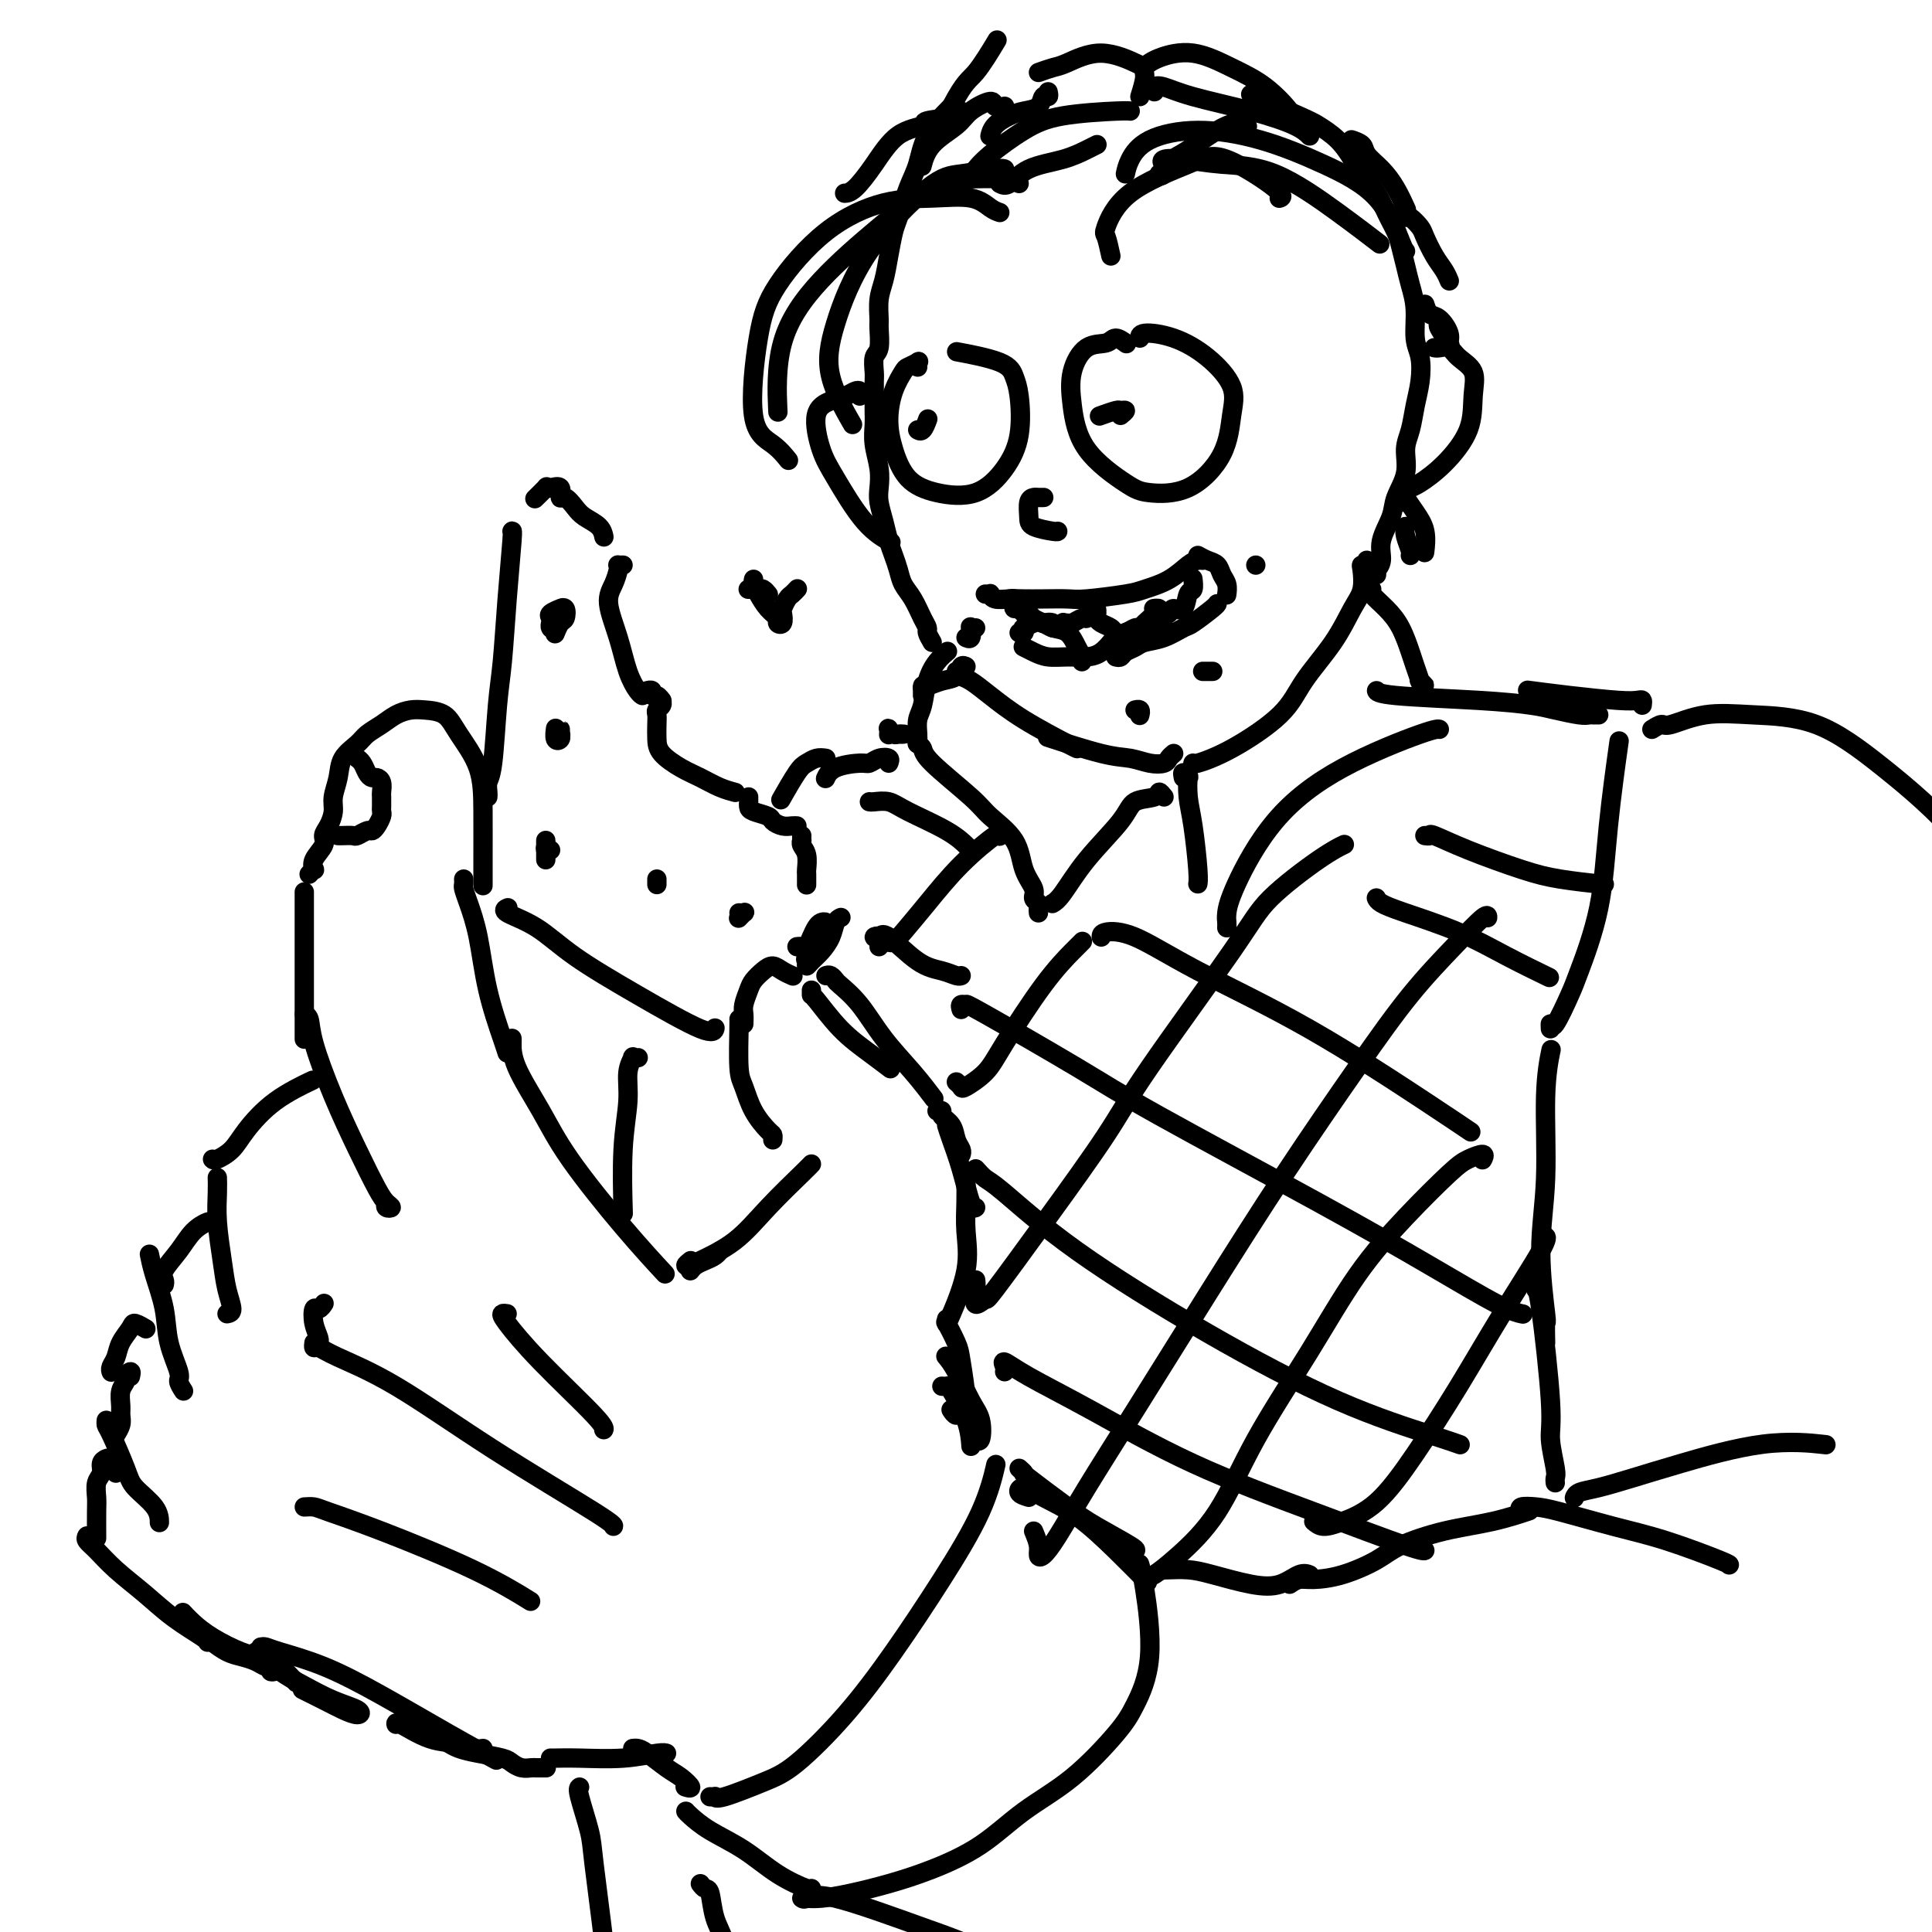 <svg viewBox='0 0 400 400' version='1.1' xmlns='http://www.w3.org/2000/svg' xmlns:xlink='http://www.w3.org/1999/xlink'><g fill='none' stroke='rgb(0,0,0)' stroke-width='4' stroke-linecap='round' stroke-linejoin='round'><path d='M80,249c-0.134,0.404 -0.267,0.808 0,1c0.267,0.192 0.936,0.171 1,0c0.064,-0.171 -0.477,-0.492 -1,-1c-0.523,-0.508 -1.029,-1.204 -2,-3c-0.971,-1.796 -2.407,-4.691 -4,-8c-1.593,-3.309 -3.341,-7.030 -5,-11c-1.659,-3.970 -3.228,-8.188 -4,-11c-0.772,-2.812 -0.746,-4.219 -1,-5c-0.254,-0.781 -0.787,-0.938 -1,-1c-0.213,-0.062 -0.107,-0.031 0,0'/><path d='M63,215c0.000,0.132 0.000,0.264 0,0c0.000,-0.264 0.000,-0.923 0,-2c0.000,-1.077 0.000,-2.573 0,-4c0.000,-1.427 0.000,-2.786 0,-5c-0.000,-2.214 0.000,-5.284 0,-8c0.000,-2.716 -0.000,-5.077 0,-7c0.000,-1.923 0.000,-3.406 0,-4c0.000,-0.594 0.000,-0.297 0,0'/><path d='M64,181c0.406,-0.463 0.812,-0.925 1,-1c0.188,-0.075 0.158,0.238 0,0c-0.158,-0.238 -0.445,-1.025 0,-2c0.445,-0.975 1.621,-2.136 2,-3c0.379,-0.864 -0.039,-1.430 0,-2c0.039,-0.570 0.533,-1.142 1,-2c0.467,-0.858 0.906,-2.001 1,-3c0.094,-0.999 -0.155,-1.853 0,-3c0.155,-1.147 0.716,-2.586 1,-4c0.284,-1.414 0.291,-2.802 1,-4c0.709,-1.198 2.118,-2.205 3,-3c0.882,-0.795 1.235,-1.376 2,-2c0.765,-0.624 1.941,-1.290 3,-2c1.059,-0.710 2.000,-1.462 3,-2c1.000,-0.538 2.058,-0.860 3,-1c0.942,-0.140 1.769,-0.097 3,0c1.231,0.097 2.866,0.247 4,1c1.134,0.753 1.768,2.108 3,4c1.232,1.892 3.062,4.322 4,7c0.938,2.678 0.983,5.604 1,9c0.017,3.396 0.004,7.260 0,10c-0.004,2.740 -0.001,4.354 0,5c0.001,0.646 0.001,0.323 0,0'/><path d='M96,182c0.017,0.362 0.034,0.724 0,1c-0.034,0.276 -0.118,0.465 0,1c0.118,0.535 0.438,1.415 1,3c0.562,1.585 1.366,3.875 2,7c0.634,3.125 1.098,7.085 2,11c0.902,3.915 2.243,7.785 3,10c0.757,2.215 0.931,2.776 1,3c0.069,0.224 0.035,0.112 0,0'/><path d='M67,270c0.085,-0.132 0.170,-0.263 0,0c-0.170,0.263 -0.596,0.922 -1,1c-0.404,0.078 -0.788,-0.424 -1,0c-0.212,0.424 -0.253,1.773 0,3c0.253,1.227 0.799,2.330 1,3c0.201,0.670 0.057,0.906 0,1c-0.057,0.094 -0.029,0.047 0,0'/><path d='M65,278c-0.057,0.456 -0.115,0.912 0,1c0.115,0.088 0.402,-0.190 1,0c0.598,0.190 1.505,0.850 4,2c2.495,1.150 6.577,2.792 12,6c5.423,3.208 12.185,7.984 20,13c7.815,5.016 16.681,10.274 21,13c4.319,2.726 4.091,2.922 4,3c-0.091,0.078 -0.046,0.039 0,0'/><path d='M105,272c-0.409,-0.067 -0.817,-0.133 -1,0c-0.183,0.133 -0.140,0.467 1,2c1.140,1.533 3.378,4.267 7,8c3.622,3.733 8.629,8.467 11,11c2.371,2.533 2.106,2.867 2,3c-0.106,0.133 -0.053,0.067 0,0'/><path d='M63,312c0.709,-0.044 1.417,-0.088 2,0c0.583,0.088 1.040,0.308 3,1c1.960,0.692 5.422,1.856 11,4c5.578,2.144 13.271,5.270 19,8c5.729,2.730 9.494,5.066 11,6c1.506,0.934 0.753,0.467 0,0'/><path d='M54,343c0.708,0.399 1.417,0.798 2,1c0.583,0.202 1.042,0.208 2,1c0.958,0.792 2.417,2.369 3,3c0.583,0.631 0.292,0.315 0,0'/><path d='M47,272c0.514,-0.098 1.027,-0.196 1,-1c-0.027,-0.804 -0.596,-2.314 -1,-4c-0.404,-1.686 -0.644,-3.548 -1,-6c-0.356,-2.452 -0.827,-5.492 -1,-8c-0.173,-2.508 -0.046,-4.483 0,-6c0.046,-1.517 0.013,-2.576 0,-3c-0.013,-0.424 -0.007,-0.212 0,0'/><path d='M44,240c0.140,0.145 0.280,0.291 1,0c0.720,-0.291 2.019,-1.017 3,-2c0.981,-0.983 1.644,-2.222 3,-4c1.356,-1.778 3.403,-4.094 6,-6c2.597,-1.906 5.742,-3.402 7,-4c1.258,-0.598 0.629,-0.299 0,0'/><path d='M38,288c-0.479,-0.757 -0.958,-1.514 -1,-2c-0.042,-0.486 0.353,-0.702 0,-2c-0.353,-1.298 -1.454,-3.679 -2,-6c-0.546,-2.321 -0.538,-4.581 -1,-7c-0.462,-2.419 -1.394,-4.997 -2,-7c-0.606,-2.003 -0.888,-3.429 -1,-4c-0.112,-0.571 -0.056,-0.285 0,0'/><path d='M34,266c0.073,-0.289 0.145,-0.579 0,-1c-0.145,-0.421 -0.508,-0.974 0,-2c0.508,-1.026 1.888,-2.523 3,-4c1.112,-1.477 1.958,-2.932 3,-4c1.042,-1.068 2.281,-1.749 3,-2c0.719,-0.251 0.920,-0.072 1,0c0.080,0.072 0.040,0.036 0,0'/><path d='M27,285c0.121,-0.516 0.243,-1.032 0,-1c-0.243,0.032 -0.850,0.614 -1,1c-0.150,0.386 0.157,0.578 0,1c-0.157,0.422 -0.778,1.073 -1,2c-0.222,0.927 -0.046,2.130 0,3c0.046,0.870 -0.039,1.409 0,2c0.039,0.591 0.203,1.236 0,2c-0.203,0.764 -0.772,1.647 -1,2c-0.228,0.353 -0.114,0.177 0,0'/><path d='M22,295c0.008,-0.525 0.016,-1.051 0,-1c-0.016,0.051 -0.057,0.677 0,1c0.057,0.323 0.211,0.343 1,2c0.789,1.657 2.211,4.952 3,7c0.789,2.048 0.943,2.848 2,4c1.057,1.152 3.015,2.656 4,4c0.985,1.344 0.996,2.527 1,3c0.004,0.473 0.002,0.237 0,0'/><path d='M23,284c0.026,0.071 0.053,0.142 0,0c-0.053,-0.142 -0.184,-0.498 0,-1c0.184,-0.502 0.684,-1.150 1,-2c0.316,-0.850 0.449,-1.902 1,-3c0.551,-1.098 1.519,-2.243 2,-3c0.481,-0.757 0.476,-1.127 1,-1c0.524,0.127 1.578,0.751 2,1c0.422,0.249 0.211,0.125 0,0'/><path d='M24,305c-0.025,-0.339 -0.049,-0.677 0,-1c0.049,-0.323 0.172,-0.630 0,-1c-0.172,-0.370 -0.638,-0.802 -1,-1c-0.362,-0.198 -0.619,-0.163 -1,0c-0.381,0.163 -0.887,0.452 -1,1c-0.113,0.548 0.166,1.353 0,2c-0.166,0.647 -0.776,1.136 -1,2c-0.224,0.864 -0.060,2.102 0,3c0.060,0.898 0.016,1.457 0,3c-0.016,1.543 -0.004,4.069 0,5c0.004,0.931 0.001,0.266 0,0c-0.001,-0.266 -0.001,-0.133 0,0'/><path d='M18,318c-0.144,0.286 -0.288,0.571 0,1c0.288,0.429 1.009,1.001 2,2c0.991,0.999 2.251,2.425 4,4c1.749,1.575 3.985,3.298 6,5c2.015,1.702 3.808,3.384 6,5c2.192,1.616 4.782,3.166 6,4c1.218,0.834 1.062,0.953 1,1c-0.062,0.047 -0.031,0.024 0,0'/><path d='M106,215c-0.002,-0.020 -0.005,-0.039 0,0c0.005,0.039 0.017,0.138 0,1c-0.017,0.862 -0.063,2.488 1,5c1.063,2.512 3.235,5.911 5,9c1.765,3.089 3.123,5.869 6,10c2.877,4.131 7.275,9.612 11,14c3.725,4.388 6.779,7.682 8,9c1.221,1.318 0.611,0.659 0,0'/><path d='M143,263c-0.067,0.089 -0.133,0.178 0,0c0.133,-0.178 0.467,-0.622 1,-1c0.533,-0.378 1.267,-0.689 2,-1c0.733,-0.311 1.467,-0.622 2,-1c0.533,-0.378 0.867,-0.822 1,-1c0.133,-0.178 0.067,-0.089 0,0'/><path d='M143,261c-0.521,0.413 -1.041,0.827 -1,1c0.041,0.173 0.645,0.107 1,0c0.355,-0.107 0.463,-0.253 2,-1c1.537,-0.747 4.503,-2.095 7,-4c2.497,-1.905 4.525,-4.366 7,-7c2.475,-2.634 5.397,-5.440 7,-7c1.603,-1.560 1.887,-1.874 2,-2c0.113,-0.126 0.057,-0.063 0,0'/><path d='M160,236c0.036,-0.394 0.073,-0.789 0,-1c-0.073,-0.211 -0.254,-0.239 -1,-1c-0.746,-0.761 -2.056,-2.257 -3,-4c-0.944,-1.743 -1.521,-3.735 -2,-5c-0.479,-1.265 -0.860,-1.803 -1,-4c-0.140,-2.197 -0.038,-6.053 0,-8c0.038,-1.947 0.011,-1.985 0,-2c-0.011,-0.015 -0.005,-0.008 0,0'/><path d='M154,212c0.026,-0.697 0.051,-1.394 0,-2c-0.051,-0.606 -0.179,-1.119 0,-2c0.179,-0.881 0.666,-2.128 1,-3c0.334,-0.872 0.513,-1.368 1,-2c0.487,-0.632 1.280,-1.399 2,-2c0.720,-0.601 1.368,-1.038 2,-1c0.632,0.038 1.247,0.549 2,1c0.753,0.451 1.644,0.843 2,1c0.356,0.157 0.178,0.078 0,0'/><path d='M171,202c0.315,-0.103 0.630,-0.207 1,0c0.370,0.207 0.793,0.724 1,1c0.207,0.276 0.196,0.309 1,1c0.804,0.691 2.423,2.039 4,4c1.577,1.961 3.114,4.536 5,7c1.886,2.464 4.123,4.817 6,7c1.877,2.183 3.393,4.195 4,5c0.607,0.805 0.303,0.402 0,0'/><path d='M200,244c-0.006,0.105 -0.012,0.210 0,1c0.012,0.790 0.042,2.264 0,4c-0.042,1.736 -0.155,3.733 0,6c0.155,2.267 0.578,4.804 0,8c-0.578,3.196 -2.156,7.053 -3,9c-0.844,1.947 -0.956,1.985 -1,2c-0.044,0.015 -0.022,0.008 0,0'/><path d='M105,188c0.138,-0.058 0.276,-0.115 0,0c-0.276,0.115 -0.968,0.404 0,1c0.968,0.596 3.594,1.501 6,3c2.406,1.499 4.592,3.592 8,6c3.408,2.408 8.037,5.130 13,8c4.963,2.870 10.259,5.888 13,7c2.741,1.112 2.926,0.318 3,0c0.074,-0.318 0.037,-0.159 0,0'/><path d='M101,165c0.024,-0.234 0.048,-0.468 0,-1c-0.048,-0.532 -0.168,-1.364 0,-2c0.168,-0.636 0.623,-1.078 1,-4c0.377,-2.922 0.675,-8.324 1,-12c0.325,-3.676 0.675,-5.626 1,-9c0.325,-3.374 0.623,-8.172 1,-13c0.377,-4.828 0.832,-9.684 1,-12c0.168,-2.316 0.048,-2.090 0,-2c-0.048,0.090 -0.024,0.045 0,0'/><path d='M111,103c-0.230,0.225 -0.460,0.451 0,0c0.460,-0.451 1.611,-1.577 2,-2c0.389,-0.423 0.015,-0.143 0,0c-0.015,0.143 0.328,0.149 1,0c0.672,-0.149 1.673,-0.454 2,0c0.327,0.454 -0.021,1.668 0,2c0.021,0.332 0.412,-0.219 1,0c0.588,0.219 1.373,1.208 2,2c0.627,0.792 1.096,1.388 2,2c0.904,0.612 2.243,1.242 3,2c0.757,0.758 0.930,1.645 1,2c0.070,0.355 0.035,0.177 0,0'/><path d='M129,117c-0.418,0.012 -0.835,0.023 -1,0c-0.165,-0.023 -0.077,-0.081 0,0c0.077,0.081 0.142,0.299 0,1c-0.142,0.701 -0.490,1.883 -1,3c-0.510,1.117 -1.180,2.170 -1,4c0.180,1.830 1.211,4.438 2,7c0.789,2.562 1.335,5.078 2,7c0.665,1.922 1.448,3.248 2,4c0.552,0.752 0.872,0.929 1,1c0.128,0.071 0.064,0.035 0,0'/><path d='M134,143c-0.119,0.033 -0.238,0.065 0,0c0.238,-0.065 0.834,-0.229 1,0c0.166,0.229 -0.098,0.849 0,1c0.098,0.151 0.558,-0.167 1,0c0.442,0.167 0.864,0.818 1,1c0.136,0.182 -0.016,-0.104 0,0c0.016,0.104 0.200,0.597 0,1c-0.200,0.403 -0.785,0.715 -1,1c-0.215,0.285 -0.060,0.541 0,1c0.060,0.459 0.024,1.120 0,2c-0.024,0.880 -0.037,1.980 0,3c0.037,1.020 0.122,1.962 1,3c0.878,1.038 2.547,2.173 4,3c1.453,0.827 2.688,1.345 4,2c1.312,0.655 2.699,1.445 4,2c1.301,0.555 2.514,0.873 3,1c0.486,0.127 0.243,0.064 0,0'/><path d='M155,165c-0.002,0.447 -0.004,0.893 0,1c0.004,0.107 0.014,-0.126 0,0c-0.014,0.126 -0.050,0.612 0,1c0.050,0.388 0.188,0.678 1,1c0.812,0.322 2.298,0.675 3,1c0.702,0.325 0.619,0.623 1,1c0.381,0.377 1.226,0.833 2,1c0.774,0.167 1.478,0.045 2,0c0.522,-0.045 0.864,-0.013 1,0c0.136,0.013 0.068,0.006 0,0'/><path d='M166,173c-0.008,0.443 -0.016,0.886 0,1c0.016,0.114 0.057,-0.101 0,0c-0.057,0.101 -0.211,0.518 0,1c0.211,0.482 0.789,1.030 1,2c0.211,0.970 0.057,2.363 0,3c-0.057,0.637 -0.015,0.518 0,1c0.015,0.482 0.004,1.566 0,2c-0.004,0.434 -0.002,0.217 0,0'/><path d='M174,190c0.095,-0.043 0.191,-0.086 0,0c-0.191,0.086 -0.668,0.301 -1,1c-0.332,0.699 -0.519,1.883 -1,3c-0.481,1.117 -1.255,2.169 -2,3c-0.745,0.831 -1.460,1.441 -2,2c-0.540,0.559 -0.904,1.067 -1,1c-0.096,-0.067 0.077,-0.709 0,-1c-0.077,-0.291 -0.405,-0.232 0,-1c0.405,-0.768 1.544,-2.362 2,-3c0.456,-0.638 0.228,-0.319 0,0'/><path d='M171,192c0.089,-0.404 0.179,-0.808 0,-1c-0.179,-0.192 -0.625,-0.171 -1,0c-0.375,0.171 -0.679,0.491 -1,1c-0.321,0.509 -0.661,1.208 -1,2c-0.339,0.792 -0.679,1.676 -1,2c-0.321,0.324 -0.625,0.087 -1,0c-0.375,-0.087 -0.821,-0.025 -1,0c-0.179,0.025 -0.089,0.012 0,0'/><path d='M116,127c-0.022,-0.054 -0.045,-0.109 0,0c0.045,0.109 0.156,0.380 0,1c-0.156,0.620 -0.580,1.589 -1,2c-0.420,0.411 -0.837,0.264 -1,0c-0.163,-0.264 -0.073,-0.645 0,-1c0.073,-0.355 0.128,-0.686 0,-1c-0.128,-0.314 -0.440,-0.613 0,-1c0.440,-0.387 1.632,-0.862 2,-1c0.368,-0.138 -0.087,0.061 0,0c0.087,-0.061 0.717,-0.384 1,0c0.283,0.384 0.220,1.474 0,2c-0.220,0.526 -0.598,0.488 -1,1c-0.402,0.512 -0.829,1.575 -1,2c-0.171,0.425 -0.085,0.213 0,0'/><path d='M115,153c0.030,-0.425 0.061,-0.851 0,-1c-0.061,-0.149 -0.212,-0.022 0,0c0.212,0.022 0.789,-0.062 1,0c0.211,0.062 0.058,0.268 0,0c-0.058,-0.268 -0.019,-1.012 0,-1c0.019,0.012 0.019,0.780 0,1c-0.019,0.220 -0.058,-0.110 0,0c0.058,0.110 0.211,0.658 0,1c-0.211,0.342 -0.788,0.477 -1,0c-0.212,-0.477 -0.061,-1.565 0,-2c0.061,-0.435 0.030,-0.218 0,0'/><path d='M113,177c-0.000,0.550 -0.000,1.099 0,1c0.000,-0.099 0.000,-0.847 0,-1c-0.000,-0.153 -0.001,0.288 0,0c0.001,-0.288 0.004,-1.307 0,-2c-0.004,-0.693 -0.015,-1.061 0,-1c0.015,0.061 0.056,0.553 0,1c-0.056,0.447 -0.207,0.851 0,1c0.207,0.149 0.774,0.043 1,0c0.226,-0.043 0.113,-0.021 0,0'/><path d='M136,182c0.000,0.565 0.000,1.131 0,1c0.000,-0.131 0.000,-0.958 0,-1c0.000,-0.042 0.000,0.702 0,1c0.000,0.298 0.000,0.149 0,0'/><path d='M153,189c0.392,0.030 0.785,0.061 1,0c0.215,-0.061 0.254,-0.212 0,0c-0.254,0.212 -0.799,0.788 -1,1c-0.201,0.212 -0.057,0.061 0,0c0.057,-0.061 0.029,-0.030 0,0'/><path d='M53,342c0.370,-0.041 0.740,-0.082 1,0c0.260,0.082 0.410,0.287 1,1c0.590,0.713 1.621,1.933 3,3c1.379,1.067 3.107,1.982 5,3c1.893,1.018 3.950,2.138 6,3c2.050,0.862 4.093,1.467 5,2c0.907,0.533 0.677,0.994 0,1c-0.677,0.006 -1.800,-0.442 -3,-1c-1.200,-0.558 -2.477,-1.227 -4,-2c-1.523,-0.773 -3.292,-1.649 -4,-2c-0.708,-0.351 -0.354,-0.175 0,0'/><path d='M54,341c0.284,-0.056 0.568,-0.113 1,0c0.432,0.113 1.014,0.395 3,1c1.986,0.605 5.378,1.532 9,3c3.622,1.468 7.476,3.476 12,6c4.524,2.524 9.718,5.564 14,8c4.282,2.436 7.652,4.267 9,5c1.348,0.733 0.674,0.366 0,0'/><path d='M114,364c-0.021,-0.002 -0.041,-0.004 0,0c0.041,0.004 0.144,0.015 1,0c0.856,-0.015 2.464,-0.057 5,0c2.536,0.057 5.999,0.211 9,0c3.001,-0.211 5.539,-0.788 7,-1c1.461,-0.212 1.846,-0.061 2,0c0.154,0.061 0.077,0.030 0,0'/><path d='M147,372c0.429,0.020 0.858,0.040 1,0c0.142,-0.040 -0.003,-0.140 0,0c0.003,0.140 0.152,0.519 2,0c1.848,-0.519 5.394,-1.938 8,-3c2.606,-1.062 4.273,-1.767 7,-4c2.727,-2.233 6.514,-5.994 10,-10c3.486,-4.006 6.672,-8.259 10,-13c3.328,-4.741 6.799,-9.972 10,-15c3.201,-5.028 6.131,-9.854 8,-14c1.869,-4.146 2.677,-7.613 3,-9c0.323,-1.387 0.162,-0.693 0,0'/><path d='M196,281c-0.151,-0.181 -0.302,-0.363 0,0c0.302,0.363 1.058,1.270 2,3c0.942,1.730 2.070,4.281 3,6c0.930,1.719 1.662,2.605 2,4c0.338,1.395 0.283,3.299 0,4c-0.283,0.701 -0.795,0.200 -1,0c-0.205,-0.200 -0.102,-0.100 0,0'/><path d='M195,287c0.392,0.029 0.785,0.057 1,0c0.215,-0.057 0.254,-0.201 1,1c0.746,1.201 2.201,3.746 3,6c0.799,2.254 0.943,4.215 1,5c0.057,0.785 0.029,0.392 0,0'/><path d='M142,375c0.138,0.170 0.275,0.340 1,1c0.725,0.660 2.037,1.809 4,3c1.963,1.191 4.579,2.424 7,4c2.421,1.576 4.649,3.495 7,5c2.351,1.505 4.825,2.598 6,3c1.175,0.402 1.050,0.115 1,0c-0.050,-0.115 -0.025,-0.057 0,0'/><path d='M167,393c-0.208,-0.019 -0.416,-0.037 0,0c0.416,0.037 1.455,0.130 3,0c1.545,-0.130 3.595,-0.483 6,-1c2.405,-0.517 5.164,-1.197 8,-2c2.836,-0.803 5.750,-1.730 9,-3c3.250,-1.270 6.837,-2.885 10,-5c3.163,-2.115 5.903,-4.732 9,-7c3.097,-2.268 6.550,-4.189 10,-7c3.450,-2.811 6.896,-6.512 9,-9c2.104,-2.488 2.865,-3.763 4,-6c1.135,-2.237 2.644,-5.435 3,-10c0.356,-4.565 -0.443,-10.498 -1,-14c-0.557,-3.502 -0.874,-4.572 -1,-5c-0.126,-0.428 -0.063,-0.214 0,0'/><path d='M211,304c0.518,0.467 1.036,0.934 1,1c-0.036,0.066 -0.626,-0.270 1,1c1.626,1.270 5.469,4.144 8,6c2.531,1.856 3.751,2.693 6,4c2.249,1.307 5.529,3.083 7,4c1.471,0.917 1.135,0.976 1,1c-0.135,0.024 -0.067,0.012 0,0'/><path d='M213,310c-0.880,-0.269 -1.760,-0.539 -2,-1c-0.240,-0.461 0.161,-1.114 1,-1c0.839,0.114 2.117,0.995 4,2c1.883,1.005 4.371,2.135 7,4c2.629,1.865 5.400,4.464 8,7c2.600,2.536 5.029,5.010 6,6c0.971,0.990 0.486,0.495 0,0'/><path d='M166,393c0.217,0.157 0.433,0.314 1,0c0.567,-0.314 1.483,-1.098 6,0c4.517,1.098 12.633,4.078 18,6c5.367,1.922 7.983,2.787 15,6c7.017,3.213 18.433,8.775 23,11c4.567,2.225 2.283,1.112 0,0'/><path d='M241,325c0.067,0.015 0.135,0.030 1,0c0.865,-0.030 2.528,-0.107 4,0c1.472,0.107 2.752,0.396 5,1c2.248,0.604 5.464,1.521 8,2c2.536,0.479 4.391,0.520 6,0c1.609,-0.520 2.972,-1.602 4,-2c1.028,-0.398 1.722,-0.114 2,0c0.278,0.114 0.139,0.057 0,0'/><path d='M267,328c0.638,-0.434 1.275,-0.867 2,-1c0.725,-0.133 1.537,0.035 3,0c1.463,-0.035 3.578,-0.274 6,-1c2.422,-0.726 5.151,-1.939 7,-3c1.849,-1.061 2.819,-1.969 5,-3c2.181,-1.031 5.574,-2.183 9,-3c3.426,-0.817 6.884,-1.297 10,-2c3.116,-0.703 5.890,-1.629 7,-2c1.110,-0.371 0.555,-0.185 0,0'/><path d='M315,313c-0.260,-0.412 -0.519,-0.825 0,-1c0.519,-0.175 1.817,-0.114 3,0c1.183,0.114 2.250,0.279 5,1c2.750,0.721 7.182,1.997 11,3c3.818,1.003 7.024,1.733 11,3c3.976,1.267 8.724,3.072 11,4c2.276,0.928 2.079,0.979 2,1c-0.079,0.021 -0.039,0.010 0,0'/><path d='M326,310c-0.035,0.095 -0.070,0.190 0,0c0.070,-0.190 0.245,-0.665 1,-1c0.755,-0.335 2.088,-0.531 4,-1c1.912,-0.469 4.402,-1.211 7,-2c2.598,-0.789 5.305,-1.624 10,-3c4.695,-1.376 11.380,-3.294 17,-4c5.620,-0.706 10.177,-0.202 12,0c1.823,0.202 0.911,0.101 0,0'/><path d='M322,307c-0.034,-0.352 -0.068,-0.704 0,-1c0.068,-0.296 0.239,-0.534 0,-2c-0.239,-1.466 -0.887,-4.158 -1,-6c-0.113,-1.842 0.310,-2.834 0,-8c-0.310,-5.166 -1.353,-14.506 -2,-19c-0.647,-4.494 -0.899,-4.141 -1,-4c-0.101,0.141 -0.050,0.071 0,0'/><path d='M320,278c-0.039,-1.768 -0.078,-3.537 0,-4c0.078,-0.463 0.273,0.379 0,-2c-0.273,-2.379 -1.015,-7.980 -1,-13c0.015,-5.020 0.788,-9.459 1,-15c0.212,-5.541 -0.135,-12.184 0,-17c0.135,-4.816 0.753,-7.805 1,-9c0.247,-1.195 0.124,-0.598 0,0'/><path d='M321,213c-0.031,-0.585 -0.061,-1.170 0,-1c0.061,0.170 0.214,1.095 1,0c0.786,-1.095 2.204,-4.208 3,-6c0.796,-1.792 0.970,-2.262 2,-5c1.030,-2.738 2.915,-7.744 4,-13c1.085,-5.256 1.369,-10.761 2,-17c0.631,-6.239 1.609,-13.211 2,-16c0.391,-2.789 0.196,-1.394 0,0'/><path d='M342,151c0.772,-0.483 1.544,-0.965 2,-1c0.456,-0.035 0.595,0.378 2,0c1.405,-0.378 4.076,-1.545 7,-2c2.924,-0.455 6.102,-0.197 10,0c3.898,0.197 8.517,0.332 13,2c4.483,1.668 8.831,4.870 14,9c5.169,4.130 11.161,9.189 16,15c4.839,5.811 8.525,12.375 10,15c1.475,2.625 0.737,1.313 0,0'/><path d='M340,146c0.056,-0.417 0.112,-0.833 0,-1c-0.112,-0.167 -0.392,-0.083 -1,0c-0.608,0.083 -1.544,0.167 -4,0c-2.456,-0.167 -6.430,-0.583 -10,-1c-3.570,-0.417 -6.734,-0.833 -8,-1c-1.266,-0.167 -0.633,-0.083 0,0'/><path d='M331,148c-0.336,0.006 -0.673,0.013 -1,0c-0.327,-0.013 -0.645,-0.045 -1,0c-0.355,0.045 -0.746,0.167 -2,0c-1.254,-0.167 -3.369,-0.623 -5,-1c-1.631,-0.377 -2.777,-0.676 -5,-1c-2.223,-0.324 -5.524,-0.675 -11,-1c-5.476,-0.325 -13.128,-0.626 -17,-1c-3.872,-0.374 -3.963,-0.821 -4,-1c-0.037,-0.179 -0.018,-0.089 0,0'/><path d='M294,141c-0.145,-0.149 -0.291,-0.298 0,0c0.291,0.298 1.018,1.043 1,1c-0.018,-0.043 -0.781,-0.875 -1,-1c-0.219,-0.125 0.105,0.455 0,0c-0.105,-0.455 -0.638,-1.946 -1,-3c-0.362,-1.054 -0.552,-1.669 -1,-3c-0.448,-1.331 -1.153,-3.376 -2,-5c-0.847,-1.624 -1.835,-2.827 -3,-4c-1.165,-1.173 -2.506,-2.316 -3,-3c-0.494,-0.684 -0.141,-0.910 0,-1c0.141,-0.090 0.071,-0.045 0,0'/><path d='M283,117c-0.030,-0.537 -0.059,-1.074 0,-1c0.059,0.074 0.207,0.758 0,1c-0.207,0.242 -0.769,0.042 -1,0c-0.231,-0.042 -0.130,0.073 0,1c0.130,0.927 0.291,2.668 0,4c-0.291,1.332 -1.033,2.257 -2,4c-0.967,1.743 -2.158,4.303 -4,7c-1.842,2.697 -4.336,5.532 -6,8c-1.664,2.468 -2.498,4.570 -5,7c-2.502,2.430 -6.671,5.187 -10,7c-3.329,1.813 -5.819,2.680 -7,3c-1.181,0.320 -1.052,0.091 -1,0c0.052,-0.091 0.026,-0.046 0,0'/><path d='M245,161c-0.112,-0.560 -0.223,-1.120 0,-1c0.223,0.120 0.782,0.921 1,1c0.218,0.079 0.097,-0.564 0,0c-0.097,0.564 -0.170,2.333 0,4c0.170,1.667 0.582,3.230 1,6c0.418,2.770 0.843,6.746 1,9c0.157,2.254 0.045,2.787 0,3c-0.045,0.213 -0.022,0.107 0,0'/><path d='M254,192c-0.005,0.078 -0.009,0.157 0,0c0.009,-0.157 0.033,-0.549 0,-1c-0.033,-0.451 -0.121,-0.962 0,-2c0.121,-1.038 0.453,-2.604 2,-6c1.547,-3.396 4.310,-8.623 8,-13c3.690,-4.377 8.309,-7.905 14,-11c5.691,-3.095 12.455,-5.756 16,-7c3.545,-1.244 3.870,-1.070 4,-1c0.130,0.070 0.065,0.035 0,0'/><path d='M243,156c-0.375,0.317 -0.750,0.634 -1,1c-0.250,0.366 -0.373,0.780 -1,1c-0.627,0.220 -1.756,0.244 -3,0c-1.244,-0.244 -2.601,-0.756 -4,-1c-1.399,-0.244 -2.838,-0.220 -6,-1c-3.162,-0.780 -8.046,-2.366 -10,-3c-1.954,-0.634 -0.977,-0.317 0,0'/><path d='M241,165c-0.419,-0.524 -0.838,-1.049 -1,-1c-0.162,0.049 -0.067,0.671 -1,1c-0.933,0.329 -2.895,0.365 -4,1c-1.105,0.635 -1.354,1.869 -3,4c-1.646,2.131 -4.689,5.159 -7,8c-2.311,2.841 -3.892,5.496 -5,7c-1.108,1.504 -1.745,1.858 -2,2c-0.255,0.142 -0.127,0.071 0,0'/><path d='M215,189c-0.034,-0.329 -0.068,-0.659 0,-1c0.068,-0.341 0.240,-0.694 0,-1c-0.240,-0.306 -0.890,-0.564 -1,-1c-0.110,-0.436 0.321,-1.050 0,-2c-0.321,-0.950 -1.393,-2.236 -2,-4c-0.607,-1.764 -0.750,-4.006 -2,-6c-1.250,-1.994 -3.607,-3.739 -5,-5c-1.393,-1.261 -1.824,-2.037 -4,-4c-2.176,-1.963 -6.099,-5.114 -8,-7c-1.901,-1.886 -1.781,-2.508 -2,-3c-0.219,-0.492 -0.777,-0.855 -1,-1c-0.223,-0.145 -0.112,-0.073 0,0'/><path d='M191,144c-0.003,-0.455 -0.006,-0.910 0,-1c0.006,-0.090 0.023,0.184 0,0c-0.023,-0.184 -0.084,-0.827 0,-1c0.084,-0.173 0.313,0.125 1,0c0.687,-0.125 1.830,-0.675 3,-1c1.170,-0.325 2.365,-0.427 3,-1c0.635,-0.573 0.709,-1.616 1,-2c0.291,-0.384 0.797,-0.110 1,0c0.203,0.110 0.101,0.055 0,0'/><path d='M190,154c0.025,-0.563 0.051,-1.127 0,-2c-0.051,-0.873 -0.178,-2.056 0,-3c0.178,-0.944 0.661,-1.651 1,-3c0.339,-1.349 0.534,-3.341 1,-5c0.466,-1.659 1.202,-2.985 2,-4c0.798,-1.015 1.656,-1.719 2,-2c0.344,-0.281 0.172,-0.141 0,0'/><path d='M198,139c0.279,0.370 0.558,0.740 1,1c0.442,0.260 1.047,0.409 2,1c0.953,0.591 2.255,1.622 4,3c1.745,1.378 3.932,3.101 7,5c3.068,1.899 7.018,3.973 9,5c1.982,1.027 1.995,1.008 2,1c0.005,-0.008 0.003,-0.004 0,0'/><path d='M193,133c-0.441,-0.765 -0.881,-1.531 -1,-2c-0.119,-0.469 0.084,-0.642 0,-1c-0.084,-0.358 -0.456,-0.900 -1,-2c-0.544,-1.100 -1.259,-2.758 -2,-4c-0.741,-1.242 -1.508,-2.068 -2,-3c-0.492,-0.932 -0.710,-1.972 -1,-3c-0.290,-1.028 -0.652,-2.046 -1,-3c-0.348,-0.954 -0.681,-1.846 -1,-3c-0.319,-1.154 -0.625,-2.570 -1,-4c-0.375,-1.430 -0.818,-2.876 -1,-4c-0.182,-1.124 -0.101,-1.928 0,-3c0.101,-1.072 0.223,-2.411 0,-4c-0.223,-1.589 -0.792,-3.427 -1,-5c-0.208,-1.573 -0.055,-2.881 0,-4c0.055,-1.119 0.014,-2.047 0,-3c-0.014,-0.953 0.000,-1.930 0,-3c-0.000,-1.070 -0.014,-2.234 0,-3c0.014,-0.766 0.057,-1.134 0,-2c-0.057,-0.866 -0.212,-2.230 0,-3c0.212,-0.770 0.792,-0.946 1,-2c0.208,-1.054 0.045,-2.987 0,-4c-0.045,-1.013 0.030,-1.108 0,-2c-0.030,-0.892 -0.163,-2.581 0,-4c0.163,-1.419 0.624,-2.567 1,-4c0.376,-1.433 0.668,-3.151 1,-5c0.332,-1.849 0.706,-3.830 1,-5c0.294,-1.170 0.510,-1.529 1,-3c0.490,-1.471 1.255,-4.054 2,-6c0.745,-1.946 1.470,-3.255 2,-5c0.530,-1.745 0.866,-3.927 2,-6c1.134,-2.073 3.067,-4.036 5,-6'/><path d='M197,22c2.750,-5.250 3.625,-5.375 5,-7c1.375,-1.625 3.250,-4.750 4,-6c0.750,-1.250 0.375,-0.625 0,0'/><path d='M285,119c0.034,-0.460 0.069,-0.920 0,-1c-0.069,-0.080 -0.241,0.220 0,0c0.241,-0.220 0.895,-0.959 1,-2c0.105,-1.041 -0.341,-2.382 0,-4c0.341,-1.618 1.467,-3.513 2,-5c0.533,-1.487 0.471,-2.567 1,-4c0.529,-1.433 1.648,-3.218 2,-5c0.352,-1.782 -0.062,-3.562 0,-5c0.062,-1.438 0.601,-2.535 1,-4c0.399,-1.465 0.658,-3.297 1,-5c0.342,-1.703 0.768,-3.277 1,-5c0.232,-1.723 0.269,-3.594 0,-5c-0.269,-1.406 -0.846,-2.347 -1,-4c-0.154,-1.653 0.114,-4.016 0,-6c-0.114,-1.984 -0.611,-3.587 -1,-5c-0.389,-1.413 -0.669,-2.635 -1,-4c-0.331,-1.365 -0.711,-2.872 -1,-4c-0.289,-1.128 -0.485,-1.876 -1,-3c-0.515,-1.124 -1.347,-2.625 -2,-4c-0.653,-1.375 -1.127,-2.624 -2,-4c-0.873,-1.376 -2.145,-2.880 -3,-4c-0.855,-1.120 -1.292,-1.856 -2,-3c-0.708,-1.144 -1.687,-2.696 -3,-4c-1.313,-1.304 -2.960,-2.360 -4,-3c-1.040,-0.640 -1.472,-0.865 -4,-2c-2.528,-1.135 -7.151,-3.182 -9,-4c-1.849,-0.818 -0.925,-0.409 0,0'/><path d='M211,38c-0.859,-0.426 -1.718,-0.853 -2,-1c-0.282,-0.147 0.014,-0.015 -1,0c-1.014,0.015 -3.337,-0.087 -6,0c-2.663,0.087 -5.666,0.361 -9,2c-3.334,1.639 -6.998,4.641 -11,8c-4.002,3.359 -8.341,7.076 -12,11c-3.659,3.924 -6.639,8.057 -8,13c-1.361,4.943 -1.103,10.698 -1,13c0.103,2.302 0.052,1.151 0,0'/><path d='M207,44c-0.575,-0.197 -1.149,-0.393 -2,-1c-0.851,-0.607 -1.978,-1.624 -4,-2c-2.022,-0.376 -4.940,-0.110 -8,0c-3.060,0.110 -6.263,0.063 -10,1c-3.737,0.937 -8.008,2.858 -12,6c-3.992,3.142 -7.703,7.504 -10,11c-2.297,3.496 -3.179,6.125 -4,11c-0.821,4.875 -1.581,11.998 -1,16c0.581,4.002 2.503,4.885 4,6c1.497,1.115 2.571,2.461 3,3c0.429,0.539 0.215,0.269 0,0'/><path d='M208,35c-0.181,-0.100 -0.363,-0.201 -2,0c-1.637,0.201 -4.730,0.702 -7,1c-2.270,0.298 -3.718,0.393 -7,3c-3.282,2.607 -8.399,7.726 -12,13c-3.601,5.274 -5.687,10.702 -7,15c-1.313,4.298 -1.854,7.465 -1,11c0.854,3.535 3.101,7.439 4,9c0.899,1.561 0.449,0.781 0,0'/><path d='M243,35c-0.771,-0.317 -1.543,-0.634 -2,-1c-0.457,-0.366 -0.601,-0.782 0,-1c0.601,-0.218 1.945,-0.240 4,0c2.055,0.240 4.821,0.741 8,1c3.179,0.259 6.770,0.276 11,2c4.230,1.724 9.101,5.157 13,8c3.899,2.843 6.828,5.098 8,6c1.172,0.902 0.586,0.451 0,0'/><path d='M233,36c0.190,-0.884 0.380,-1.768 1,-3c0.620,-1.232 1.670,-2.814 4,-4c2.330,-1.186 5.941,-1.978 10,-2c4.059,-0.022 8.566,0.726 13,2c4.434,1.274 8.796,3.073 13,5c4.204,1.927 8.251,3.980 11,7c2.749,3.020 4.202,7.005 5,9c0.798,1.995 0.942,1.998 1,2c0.058,0.002 0.029,0.001 0,0'/><path d='M230,53c-0.357,-1.633 -0.713,-3.266 -1,-4c-0.287,-0.734 -0.503,-0.568 0,-2c0.503,-1.432 1.725,-4.461 5,-7c3.275,-2.539 8.604,-4.589 12,-6c3.396,-1.411 4.859,-2.182 8,-1c3.141,1.182 7.961,4.318 10,6c2.039,1.682 1.297,1.909 1,2c-0.297,0.091 -0.148,0.045 0,0'/><path d='M233,71c0.192,0.143 0.384,0.287 0,0c-0.384,-0.287 -1.344,-1.004 -2,-1c-0.656,0.004 -1.009,0.729 -2,1c-0.991,0.271 -2.621,0.090 -4,1c-1.379,0.910 -2.508,2.913 -3,5c-0.492,2.087 -0.347,4.259 0,7c0.347,2.741 0.895,6.049 3,9c2.105,2.951 5.768,5.543 8,7c2.232,1.457 3.032,1.778 5,2c1.968,0.222 5.102,0.346 8,-1c2.898,-1.346 5.558,-4.160 7,-7c1.442,-2.840 1.665,-5.704 2,-8c0.335,-2.296 0.783,-4.023 0,-6c-0.783,-1.977 -2.798,-4.204 -5,-6c-2.202,-1.796 -4.590,-3.162 -7,-4c-2.410,-0.838 -4.841,-1.149 -6,-1c-1.159,0.149 -1.045,0.757 -1,1c0.045,0.243 0.023,0.122 0,0'/><path d='M232,86c0.530,-0.431 1.059,-0.861 1,-1c-0.059,-0.139 -0.707,0.014 -1,0c-0.293,-0.014 -0.233,-0.196 -1,0c-0.767,0.196 -2.362,0.770 -3,1c-0.638,0.230 -0.319,0.115 0,0'/><path d='M190,76c-0.056,-0.395 -0.113,-0.789 0,-1c0.113,-0.211 0.394,-0.238 0,0c-0.394,0.238 -1.463,0.743 -2,1c-0.537,0.257 -0.543,0.267 -1,1c-0.457,0.733 -1.364,2.189 -2,4c-0.636,1.811 -1.001,3.977 -1,6c0.001,2.023 0.366,3.901 1,6c0.634,2.099 1.536,4.417 3,6c1.464,1.583 3.489,2.429 6,3c2.511,0.571 5.507,0.866 8,0c2.493,-0.866 4.483,-2.893 6,-5c1.517,-2.107 2.563,-4.295 3,-7c0.437,-2.705 0.266,-5.926 0,-8c-0.266,-2.074 -0.628,-2.999 -1,-4c-0.372,-1.001 -0.754,-2.077 -3,-3c-2.246,-0.923 -6.356,-1.692 -8,-2c-1.644,-0.308 -0.822,-0.154 0,0'/><path d='M192,87c0.083,-0.226 0.167,-0.452 0,0c-0.167,0.452 -0.583,1.583 -1,2c-0.417,0.417 -0.833,0.119 -1,0c-0.167,-0.119 -0.083,-0.060 0,0'/><path d='M204,123c0.433,0.030 0.867,0.061 1,0c0.133,-0.061 -0.034,-0.212 0,0c0.034,0.212 0.271,0.789 1,1c0.729,0.211 1.951,0.057 3,0c1.049,-0.057 1.926,-0.018 3,0c1.074,0.018 2.344,0.017 4,0c1.656,-0.017 3.699,-0.048 5,0c1.301,0.048 1.861,0.174 4,0c2.139,-0.174 5.858,-0.649 8,-1c2.142,-0.351 2.707,-0.577 4,-1c1.293,-0.423 3.313,-1.041 5,-2c1.687,-0.959 3.040,-2.257 4,-3c0.960,-0.743 1.528,-0.931 2,-1c0.472,-0.069 0.849,-0.020 1,0c0.151,0.020 0.075,0.010 0,0'/><path d='M209,124c-0.112,0.022 -0.223,0.043 0,0c0.223,-0.043 0.781,-0.151 1,0c0.219,0.151 0.101,0.562 0,1c-0.101,0.438 -0.183,0.905 0,1c0.183,0.095 0.632,-0.181 1,0c0.368,0.181 0.657,0.819 1,1c0.343,0.181 0.741,-0.096 1,0c0.259,0.096 0.379,0.567 1,1c0.621,0.433 1.743,0.830 2,1c0.257,0.170 -0.353,0.112 0,0c0.353,-0.112 1.667,-0.279 2,0c0.333,0.279 -0.315,1.004 0,1c0.315,-0.004 1.594,-0.737 2,-1c0.406,-0.263 -0.060,-0.055 0,0c0.060,0.055 0.646,-0.042 1,0c0.354,0.042 0.477,0.223 1,0c0.523,-0.223 1.447,-0.849 2,-1c0.553,-0.151 0.737,0.173 1,0c0.263,-0.173 0.606,-0.845 1,-1c0.394,-0.155 0.837,0.206 1,0c0.163,-0.206 0.044,-0.978 0,-1c-0.044,-0.022 -0.013,0.708 0,1c0.013,0.292 0.006,0.146 0,0'/><path d='M227,127c-0.004,0.416 -0.008,0.832 0,1c0.008,0.168 0.029,0.087 0,0c-0.029,-0.087 -0.107,-0.180 0,0c0.107,0.180 0.399,0.633 1,1c0.601,0.367 1.509,0.649 2,1c0.491,0.351 0.564,0.772 1,1c0.436,0.228 1.235,0.265 2,0c0.765,-0.265 1.496,-0.831 2,-1c0.504,-0.169 0.781,0.060 1,0c0.219,-0.060 0.381,-0.408 1,-1c0.619,-0.592 1.696,-1.426 2,-2c0.304,-0.574 -0.166,-0.886 0,-1c0.166,-0.114 0.968,-0.031 1,0c0.032,0.031 -0.705,0.009 -1,0c-0.295,-0.009 -0.147,-0.004 0,0'/><path d='M239,128c0.479,-0.021 0.958,-0.041 1,0c0.042,0.041 -0.354,0.144 0,0c0.354,-0.144 1.458,-0.534 2,-1c0.542,-0.466 0.524,-1.008 1,-1c0.476,0.008 1.448,0.566 2,0c0.552,-0.566 0.684,-2.257 1,-3c0.316,-0.743 0.817,-0.539 1,-1c0.183,-0.461 0.049,-1.586 0,-2c-0.049,-0.414 -0.014,-0.118 0,0c0.014,0.118 0.007,0.059 0,0'/><path d='M211,131c0.410,0.121 0.820,0.242 1,0c0.180,-0.242 0.130,-0.846 0,-1c-0.130,-0.154 -0.341,0.142 0,0c0.341,-0.142 1.232,-0.722 2,-1c0.768,-0.278 1.411,-0.254 2,0c0.589,0.254 1.125,0.737 2,1c0.875,0.263 2.091,0.305 3,1c0.909,0.695 1.512,2.042 2,3c0.488,0.958 0.862,1.527 1,2c0.138,0.473 0.039,0.849 0,1c-0.039,0.151 -0.020,0.075 0,0'/><path d='M212,134c0.043,0.022 0.086,0.044 0,0c-0.086,-0.044 -0.301,-0.155 0,0c0.301,0.155 1.120,0.576 2,1c0.880,0.424 1.823,0.852 3,1c1.177,0.148 2.589,0.015 4,0c1.411,-0.015 2.822,0.089 4,0c1.178,-0.089 2.125,-0.370 3,-1c0.875,-0.630 1.679,-1.609 2,-2c0.321,-0.391 0.161,-0.196 0,0'/><path d='M248,115c0.641,0.358 1.282,0.716 2,1c0.718,0.284 1.513,0.493 2,1c0.487,0.507 0.667,1.311 1,2c0.333,0.689 0.821,1.262 1,2c0.179,0.738 0.051,1.639 0,2c-0.051,0.361 -0.026,0.180 0,0'/><path d='M231,134c0.055,-0.485 0.111,-0.970 0,-1c-0.111,-0.030 -0.387,0.393 0,0c0.387,-0.393 1.437,-1.604 2,-2c0.563,-0.396 0.638,0.023 1,0c0.362,-0.023 1.011,-0.490 2,-1c0.989,-0.510 2.317,-1.065 3,-1c0.683,0.065 0.722,0.748 1,1c0.278,0.252 0.794,0.072 1,0c0.206,-0.072 0.103,-0.036 0,0'/><path d='M231,136c0.360,0.090 0.721,0.180 1,0c0.279,-0.180 0.477,-0.630 1,-1c0.523,-0.370 1.369,-0.660 2,-1c0.631,-0.340 1.045,-0.728 2,-1c0.955,-0.272 2.452,-0.427 4,-1c1.548,-0.573 3.147,-1.565 4,-2c0.853,-0.435 0.961,-0.312 2,-1c1.039,-0.688 3.011,-2.185 4,-3c0.989,-0.815 0.997,-0.947 1,-1c0.003,-0.053 0.002,-0.026 0,0'/><path d='M251,139c0.083,0.000 0.166,0.000 0,0c-0.166,0.000 -0.581,0.000 -1,0c-0.419,0.000 -0.844,0.000 -1,0c-0.156,0.000 -0.045,0.000 0,0c0.045,0.000 0.022,0.000 0,0'/><path d='M260,117c0.000,0.000 0.000,0.000 0,0c0.000,0.000 0.000,0.000 0,0c0.000,-0.000 0.000,0.000 0,0c0.000,0.000 0.000,0.000 0,0'/><path d='M236,148c-0.030,0.113 -0.060,0.226 0,0c0.060,-0.226 0.208,-0.792 0,-1c-0.208,-0.208 -0.774,-0.060 -1,0c-0.226,0.060 -0.113,0.030 0,0'/><path d='M202,130c-0.415,0.061 -0.829,0.121 -1,0c-0.171,-0.121 -0.097,-0.424 0,0c0.097,0.424 0.219,1.576 0,2c-0.219,0.424 -0.777,0.121 -1,0c-0.223,-0.121 -0.112,-0.061 0,0'/><path d='M216,103c0.091,-0.003 0.182,-0.005 0,0c-0.182,0.005 -0.637,0.018 -1,0c-0.363,-0.018 -0.633,-0.068 -1,0c-0.367,0.068 -0.830,0.253 -1,1c-0.170,0.747 -0.045,2.057 0,3c0.045,0.943 0.012,1.521 1,2c0.988,0.479 2.997,0.860 4,1c1.003,0.140 1.001,0.040 1,0c-0.001,-0.040 -0.000,-0.020 0,0'/><path d='M297,72c0.017,0.003 0.033,0.006 0,0c-0.033,-0.006 -0.117,-0.022 0,0c0.117,0.022 0.434,0.082 1,0c0.566,-0.082 1.381,-0.307 2,0c0.619,0.307 1.041,1.145 2,2c0.959,0.855 2.454,1.728 3,3c0.546,1.272 0.143,2.943 0,5c-0.143,2.057 -0.024,4.499 -1,7c-0.976,2.501 -3.045,5.062 -5,7c-1.955,1.938 -3.796,3.252 -5,4c-1.204,0.748 -1.773,0.928 -2,1c-0.227,0.072 -0.114,0.036 0,0'/><path d='M178,82c0.070,-0.397 0.140,-0.795 0,-1c-0.140,-0.205 -0.491,-0.218 -1,0c-0.509,0.218 -1.177,0.668 -2,1c-0.823,0.332 -1.800,0.546 -3,1c-1.200,0.454 -2.622,1.148 -3,3c-0.378,1.852 0.288,4.861 1,7c0.712,2.139 1.469,3.408 3,6c1.531,2.592 3.835,6.505 6,9c2.165,2.495 4.190,3.570 5,4c0.810,0.430 0.405,0.215 0,0'/><path d='M207,38c0.568,0.293 1.137,0.586 2,0c0.863,-0.586 2.021,-2.052 4,-3c1.979,-0.948 4.778,-1.378 7,-2c2.222,-0.622 3.868,-1.437 5,-2c1.132,-0.563 1.752,-0.875 2,-1c0.248,-0.125 0.124,-0.062 0,0'/><path d='M201,36c0.252,-0.212 0.505,-0.425 1,-1c0.495,-0.575 1.233,-1.513 3,-3c1.767,-1.487 4.565,-3.523 7,-5c2.435,-1.477 4.508,-2.396 8,-3c3.492,-0.604 8.402,-0.893 11,-1c2.598,-0.107 2.885,-0.030 3,0c0.115,0.030 0.057,0.015 0,0'/><path d='M215,15c1.085,-0.386 2.169,-0.772 3,-1c0.831,-0.228 1.408,-0.298 3,-1c1.592,-0.702 4.198,-2.035 7,-2c2.802,0.035 5.801,1.439 7,2c1.199,0.561 0.600,0.281 0,0'/><path d='M240,36c0.231,0.320 0.462,0.639 1,0c0.538,-0.639 1.385,-2.238 2,-3c0.615,-0.762 1.000,-0.689 3,-2c2.000,-1.311 5.615,-4.007 8,-5c2.385,-0.993 3.538,-0.284 4,0c0.462,0.284 0.231,0.142 0,0'/><path d='M208,284c0.080,-0.256 0.160,-0.512 0,-1c-0.160,-0.488 -0.560,-1.207 0,-1c0.560,0.207 2.080,1.341 5,3c2.920,1.659 7.241,3.842 13,7c5.759,3.158 12.955,7.291 21,11c8.045,3.709 16.940,6.994 25,10c8.060,3.006 15.285,5.732 19,7c3.715,1.268 3.918,1.076 4,1c0.082,-0.076 0.041,-0.038 0,0'/><path d='M202,242c0.677,0.758 1.353,1.516 2,2c0.647,0.484 1.264,0.693 4,3c2.736,2.307 7.592,6.713 15,12c7.408,5.287 17.369,11.455 27,17c9.631,5.545 18.932,10.466 27,14c8.068,3.534 14.903,5.682 19,7c4.097,1.318 5.456,1.805 6,2c0.544,0.195 0.272,0.097 0,0'/><path d='M199,209c-0.126,-0.438 -0.251,-0.877 0,-1c0.251,-0.123 0.879,0.069 1,0c0.121,-0.069 -0.263,-0.398 4,2c4.263,2.398 13.175,7.525 19,11c5.825,3.475 8.563,5.299 17,10c8.437,4.701 22.573,12.279 33,18c10.427,5.721 17.145,9.585 23,13c5.855,3.415 10.845,6.381 14,8c3.155,1.619 4.473,1.891 5,2c0.527,0.109 0.264,0.054 0,0'/><path d='M228,194c-0.002,-0.392 -0.005,-0.784 1,-1c1.005,-0.216 3.016,-0.257 6,1c2.984,1.257 6.940,3.812 13,7c6.060,3.188 14.222,7.009 23,12c8.778,4.991 18.171,11.151 24,15c5.829,3.849 8.094,5.385 9,6c0.906,0.615 0.453,0.307 0,0'/><path d='M285,186c-0.034,-0.076 -0.068,-0.153 0,0c0.068,0.153 0.236,0.535 1,1c0.764,0.465 2.122,1.011 5,2c2.878,0.989 7.277,2.420 11,4c3.723,1.580 6.772,3.310 10,5c3.228,1.690 6.637,3.340 8,4c1.363,0.660 0.682,0.330 0,0'/><path d='M295,173c0.445,0.062 0.891,0.125 1,0c0.109,-0.125 -0.117,-0.436 1,0c1.117,0.436 3.578,1.619 7,3c3.422,1.381 7.807,2.958 11,4c3.193,1.042 5.196,1.547 8,2c2.804,0.453 6.409,0.853 8,1c1.591,0.147 1.169,0.042 1,0c-0.169,-0.042 -0.084,-0.021 0,0'/><path d='M182,196c0.138,-0.835 0.276,-1.671 0,-2c-0.276,-0.329 -0.965,-0.152 -1,0c-0.035,0.152 0.586,0.279 1,0c0.414,-0.279 0.622,-0.965 2,0c1.378,0.965 3.924,3.579 6,5c2.076,1.421 3.680,1.649 5,2c1.320,0.351 2.355,0.825 3,1c0.645,0.175 0.898,0.050 1,0c0.102,-0.050 0.051,-0.025 0,0'/><path d='M180,166c0.148,0.035 0.296,0.069 1,0c0.704,-0.069 1.965,-0.242 3,0c1.035,0.242 1.844,0.900 4,2c2.156,1.100 5.657,2.642 8,4c2.343,1.358 3.526,2.531 4,3c0.474,0.469 0.237,0.235 0,0'/><path d='M184,194c-0.082,0.397 -0.164,0.794 0,1c0.164,0.206 0.573,0.222 1,0c0.427,-0.222 0.871,-0.683 2,-2c1.129,-1.317 2.943,-3.491 5,-6c2.057,-2.509 4.355,-5.353 7,-8c2.645,-2.647 5.635,-5.097 7,-6c1.365,-0.903 1.104,-0.258 1,0c-0.104,0.258 -0.052,0.129 0,0'/><path d='M198,224c0.412,0.358 0.825,0.716 1,1c0.175,0.284 0.113,0.494 1,0c0.887,-0.494 2.725,-1.691 4,-3c1.275,-1.309 1.988,-2.729 4,-6c2.012,-3.271 5.323,-8.392 8,-12c2.677,-3.608 4.721,-5.702 6,-7c1.279,-1.298 1.794,-1.799 2,-2c0.206,-0.201 0.103,-0.100 0,0'/><path d='M202,265c0.062,0.467 0.124,0.935 0,2c-0.124,1.065 -0.435,2.728 0,3c0.435,0.272 1.616,-0.847 2,-1c0.384,-0.153 -0.028,0.659 2,-2c2.028,-2.659 6.497,-8.791 11,-15c4.503,-6.209 9.039,-12.496 12,-17c2.961,-4.504 4.345,-7.225 9,-14c4.655,-6.775 12.579,-17.606 17,-24c4.421,-6.394 5.340,-8.353 8,-11c2.660,-2.647 7.062,-5.982 10,-8c2.938,-2.018 4.411,-2.719 5,-3c0.589,-0.281 0.295,-0.140 0,0'/><path d='M214,317c0.438,1.059 0.875,2.117 1,3c0.125,0.883 -0.064,1.590 0,2c0.064,0.410 0.379,0.524 1,0c0.621,-0.524 1.548,-1.686 3,-4c1.452,-2.314 3.430,-5.782 6,-10c2.570,-4.218 5.730,-9.188 10,-16c4.270,-6.812 9.648,-15.467 15,-24c5.352,-8.533 10.678,-16.942 16,-25c5.322,-8.058 10.642,-15.763 15,-22c4.358,-6.237 7.756,-11.005 11,-15c3.244,-3.995 6.333,-7.215 9,-10c2.667,-2.785 4.910,-5.134 6,-6c1.090,-0.866 1.026,-0.247 1,0c-0.026,0.247 -0.013,0.124 0,0'/><path d='M235,323c-0.192,0.216 -0.385,0.431 0,1c0.385,0.569 1.346,1.491 2,2c0.654,0.509 1.000,0.605 2,0c1.000,-0.605 2.654,-1.910 5,-4c2.346,-2.090 5.383,-4.964 8,-9c2.617,-4.036 4.816,-9.235 8,-15c3.184,-5.765 7.355,-12.097 11,-18c3.645,-5.903 6.764,-11.376 10,-16c3.236,-4.624 6.590,-8.398 10,-12c3.410,-3.602 6.875,-7.031 9,-9c2.125,-1.969 2.910,-2.476 4,-3c1.090,-0.524 2.486,-1.064 3,-1c0.514,0.064 0.147,0.733 0,1c-0.147,0.267 -0.073,0.134 0,0'/><path d='M272,315c0.555,0.472 1.110,0.944 2,1c0.890,0.056 2.113,-0.305 4,-1c1.887,-0.695 4.436,-1.723 7,-4c2.564,-2.277 5.142,-5.801 8,-10c2.858,-4.199 5.995,-9.073 9,-14c3.005,-4.927 5.878,-9.908 9,-15c3.122,-5.092 6.494,-10.294 8,-13c1.506,-2.706 1.144,-2.916 1,-3c-0.144,-0.084 -0.072,-0.042 0,0'/><path d='M184,158c0.172,-0.391 0.345,-0.783 0,-1c-0.345,-0.217 -1.206,-0.261 -2,0c-0.794,0.261 -1.519,0.826 -2,1c-0.481,0.174 -0.717,-0.045 -2,0c-1.283,0.045 -3.612,0.352 -5,1c-1.388,0.648 -1.835,1.636 -2,2c-0.165,0.364 -0.047,0.104 0,0c0.047,-0.104 0.024,-0.052 0,0'/><path d='M171,157c-0.656,-0.093 -1.311,-0.185 -2,0c-0.689,0.185 -1.411,0.648 -2,1c-0.589,0.352 -1.043,0.595 -2,2c-0.957,1.405 -2.416,3.973 -3,5c-0.584,1.027 -0.292,0.514 0,0'/><path d='M132,219c0.122,-0.015 0.244,-0.031 0,0c-0.244,0.031 -0.854,0.107 -1,0c-0.146,-0.107 0.171,-0.398 0,0c-0.171,0.398 -0.830,1.485 -1,3c-0.170,1.515 0.150,3.458 0,6c-0.150,2.542 -0.771,5.684 -1,10c-0.229,4.316 -0.065,9.804 0,12c0.065,2.196 0.033,1.098 0,0'/><path d='M120,370c-0.210,0.156 -0.421,0.313 0,2c0.421,1.687 1.472,4.905 2,7c0.528,2.095 0.533,3.067 1,7c0.467,3.933 1.395,10.828 2,16c0.605,5.172 0.887,8.621 1,10c0.113,1.379 0.056,0.690 0,0'/><path d='M145,390c0.326,0.431 0.651,0.862 1,1c0.349,0.138 0.720,-0.019 1,1c0.280,1.019 0.467,3.212 1,5c0.533,1.788 1.411,3.170 2,5c0.589,1.830 0.889,4.108 1,6c0.111,1.892 0.032,3.398 0,4c-0.032,0.602 -0.016,0.301 0,0'/><path d='M295,63c0.258,0.808 0.516,1.617 1,2c0.484,0.383 1.194,0.341 2,1c0.806,0.659 1.708,2.019 2,3c0.292,0.981 -0.027,1.583 0,2c0.027,0.417 0.399,0.648 0,0c-0.399,-0.648 -1.569,-2.174 -2,-3c-0.431,-0.826 -0.123,-0.950 0,-1c0.123,-0.050 0.062,-0.025 0,0'/><path d='M291,45c0.214,-0.193 0.428,-0.386 1,0c0.572,0.386 1.502,1.351 2,2c0.498,0.649 0.564,0.983 1,2c0.436,1.017 1.240,2.716 2,4c0.760,1.284 1.474,2.153 2,3c0.526,0.847 0.865,1.670 1,2c0.135,0.330 0.068,0.165 0,0'/><path d='M280,29c0.058,0.019 0.115,0.038 0,0c-0.115,-0.038 -0.404,-0.132 0,0c0.404,0.132 1.499,0.491 2,1c0.501,0.509 0.408,1.167 1,2c0.592,0.833 1.870,1.842 3,3c1.130,1.158 2.112,2.466 3,4c0.888,1.534 1.682,3.296 2,4c0.318,0.704 0.159,0.352 0,0'/><path d='M291,109c-0.113,0.536 -0.226,1.071 0,2c0.226,0.929 0.792,2.250 1,3c0.208,0.750 0.060,0.929 0,1c-0.060,0.071 -0.030,0.036 0,0'/><path d='M290,104c0.467,-0.356 0.934,-0.711 1,-1c0.066,-0.289 -0.270,-0.511 0,0c0.270,0.511 1.144,1.756 2,3c0.856,1.244 1.692,2.489 2,4c0.308,1.511 0.088,3.289 0,4c-0.088,0.711 -0.044,0.356 0,0'/><path d='M239,19c-0.124,-0.381 -0.248,-0.762 0,-1c0.248,-0.238 0.869,-0.333 2,0c1.131,0.333 2.773,1.095 6,2c3.227,0.905 8.040,1.954 12,3c3.960,1.046 7.066,2.089 9,3c1.934,0.911 2.695,1.689 3,2c0.305,0.311 0.152,0.156 0,0'/><path d='M236,20c0.471,-1.512 0.942,-3.023 1,-4c0.058,-0.977 -0.296,-1.418 0,-2c0.296,-0.582 1.243,-1.305 3,-2c1.757,-0.695 4.323,-1.363 7,-1c2.677,0.363 5.463,1.758 8,3c2.537,1.242 4.824,2.333 7,4c2.176,1.667 4.240,3.910 5,5c0.760,1.090 0.217,1.026 0,1c-0.217,-0.026 -0.109,-0.013 0,0'/><path d='M217,19c0.102,0.477 0.205,0.953 0,1c-0.205,0.047 -0.716,-0.336 -1,0c-0.284,0.336 -0.339,1.390 -1,2c-0.661,0.610 -1.929,0.777 -3,1c-1.071,0.223 -1.947,0.503 -3,1c-1.053,0.497 -2.284,1.211 -3,2c-0.716,0.789 -0.919,1.654 -1,2c-0.081,0.346 -0.041,0.173 0,0'/><path d='M208,22c-0.839,0.156 -1.678,0.312 -2,0c-0.322,-0.312 -0.129,-1.092 -1,-1c-0.871,0.092 -2.808,1.055 -4,2c-1.192,0.945 -1.639,1.872 -3,3c-1.361,1.128 -3.636,2.458 -5,4c-1.364,1.542 -1.818,3.298 -2,4c-0.182,0.702 -0.091,0.351 0,0'/><path d='M199,24c-0.069,-0.512 -0.138,-1.024 0,-1c0.138,0.024 0.484,0.585 -1,1c-1.484,0.415 -4.799,0.686 -6,1c-1.201,0.314 -0.287,0.673 -1,1c-0.713,0.327 -3.053,0.624 -5,2c-1.947,1.376 -3.501,3.833 -5,6c-1.499,2.167 -2.942,4.045 -4,5c-1.058,0.955 -1.731,0.987 -2,1c-0.269,0.013 -0.135,0.006 0,0'/><path d='M196,274c-0.001,-0.041 -0.002,-0.081 0,0c0.002,0.081 0.007,0.284 0,0c-0.007,-0.284 -0.028,-1.053 0,-1c0.028,0.053 0.103,0.929 0,1c-0.103,0.071 -0.384,-0.662 0,0c0.384,0.662 1.435,2.718 2,4c0.565,1.282 0.645,1.790 1,4c0.355,2.210 0.985,6.123 1,8c0.015,1.877 -0.583,1.720 -1,2c-0.417,0.280 -0.651,0.999 -1,1c-0.349,0.001 -0.814,-0.714 -1,-1c-0.186,-0.286 -0.093,-0.143 0,0'/><path d='M131,362c0.298,-0.034 0.596,-0.068 1,0c0.404,0.068 0.914,0.239 2,1c1.086,0.761 2.750,2.113 4,3c1.250,0.887 2.088,1.310 3,2c0.912,0.690 1.899,1.647 2,2c0.101,0.353 -0.686,0.101 -1,0c-0.314,-0.101 -0.157,-0.050 0,0'/><path d='M113,366c0.088,0.000 0.175,0.001 0,0c-0.175,-0.001 -0.614,-0.003 -1,0c-0.386,0.003 -0.720,0.012 -1,0c-0.280,-0.012 -0.507,-0.045 -1,0c-0.493,0.045 -1.252,0.167 -2,0c-0.748,-0.167 -1.486,-0.623 -2,-1c-0.514,-0.377 -0.803,-0.675 -2,-1c-1.197,-0.325 -3.301,-0.675 -5,-1c-1.699,-0.325 -2.991,-0.623 -4,-1c-1.009,-0.377 -1.733,-0.832 -2,-1c-0.267,-0.168 -0.076,-0.048 0,0c0.076,0.048 0.038,0.024 0,0'/><path d='M100,362c-0.641,0.107 -1.282,0.215 -2,0c-0.718,-0.215 -1.513,-0.751 -3,-1c-1.487,-0.249 -3.667,-0.211 -6,-1c-2.333,-0.789 -4.821,-2.405 -6,-3c-1.179,-0.595 -1.051,-0.170 -1,0c0.051,0.170 0.026,0.085 0,0'/><path d='M57,346c-0.442,0.120 -0.884,0.239 -1,0c-0.116,-0.239 0.093,-0.837 0,-1c-0.093,-0.163 -0.490,0.108 -1,0c-0.510,-0.108 -1.133,-0.594 -2,-1c-0.867,-0.406 -1.977,-0.733 -3,-1c-1.023,-0.267 -1.959,-0.474 -3,-1c-1.041,-0.526 -2.188,-1.370 -3,-2c-0.812,-0.630 -1.290,-1.045 -1,-1c0.290,0.045 1.347,0.551 2,1c0.653,0.449 0.901,0.843 1,1c0.099,0.157 0.050,0.079 0,0'/><path d='M55,343c0.033,-0.011 0.066,-0.023 0,0c-0.066,0.023 -0.232,0.079 -1,0c-0.768,-0.079 -2.140,-0.295 -4,-1c-1.860,-0.705 -4.210,-1.900 -6,-3c-1.790,-1.100 -3.020,-2.104 -4,-3c-0.980,-0.896 -1.708,-1.685 -2,-2c-0.292,-0.315 -0.146,-0.158 0,0'/><path d='M70,173c-0.057,-0.002 -0.114,-0.005 0,0c0.114,0.005 0.398,0.016 1,0c0.602,-0.016 1.523,-0.059 2,0c0.477,0.059 0.510,0.219 1,0c0.490,-0.219 1.438,-0.818 2,-1c0.562,-0.182 0.739,0.055 1,0c0.261,-0.055 0.606,-0.400 1,-1c0.394,-0.600 0.837,-1.455 1,-2c0.163,-0.545 0.044,-0.779 0,-1c-0.044,-0.221 -0.015,-0.427 0,-1c0.015,-0.573 0.015,-1.512 0,-2c-0.015,-0.488 -0.046,-0.525 0,-1c0.046,-0.475 0.167,-1.388 0,-2c-0.167,-0.612 -0.623,-0.924 -1,-1c-0.377,-0.076 -0.676,0.085 -1,0c-0.324,-0.085 -0.675,-0.414 -1,-1c-0.325,-0.586 -0.626,-1.427 -1,-2c-0.374,-0.573 -0.821,-0.878 -1,-1c-0.179,-0.122 -0.089,-0.061 0,0'/><path d='M168,205c-0.002,0.457 -0.003,0.915 0,1c0.003,0.085 0.012,-0.201 1,1c0.988,1.201 2.956,3.889 5,6c2.044,2.111 4.166,3.645 6,5c1.834,1.355 3.381,2.530 4,3c0.619,0.470 0.309,0.235 0,0'/><path d='M194,230c0.477,-0.073 0.955,-0.146 1,0c0.045,0.146 -0.342,0.512 0,1c0.342,0.488 1.412,1.098 2,2c0.588,0.902 0.694,2.098 1,3c0.306,0.902 0.813,1.512 1,2c0.187,0.488 0.053,0.854 0,1c-0.053,0.146 -0.027,0.073 0,0'/><path d='M196,233c0.249,0.793 0.498,1.585 1,3c0.502,1.415 1.258,3.451 2,6c0.742,2.549 1.469,5.609 2,7c0.531,1.391 0.866,1.112 1,1c0.134,-0.112 0.067,-0.056 0,0'/><path d='M184,152c-0.006,0.105 -0.013,0.210 0,0c0.013,-0.210 0.045,-0.736 0,-1c-0.045,-0.264 -0.169,-0.267 0,0c0.169,0.267 0.630,0.804 1,1c0.370,0.196 0.649,0.053 1,0c0.351,-0.053 0.775,-0.014 1,0c0.225,0.014 0.253,0.004 0,0c-0.253,-0.004 -0.787,-0.001 -1,0c-0.213,0.001 -0.107,0.001 0,0'/><path d='M156,120c-0.005,0.020 -0.010,0.039 0,0c0.010,-0.039 0.035,-0.137 0,0c-0.035,0.137 -0.130,0.509 0,1c0.130,0.491 0.483,1.100 1,2c0.517,0.900 1.196,2.091 2,3c0.804,0.909 1.731,1.538 2,2c0.269,0.462 -0.121,0.758 0,1c0.121,0.242 0.753,0.430 1,0c0.247,-0.430 0.108,-1.478 0,-2c-0.108,-0.522 -0.186,-0.518 0,-1c0.186,-0.482 0.638,-1.449 1,-2c0.362,-0.551 0.636,-0.687 1,-1c0.364,-0.313 0.818,-0.804 1,-1c0.182,-0.196 0.091,-0.098 0,0'/><path d='M155,122c-0.089,0.002 -0.178,0.004 0,0c0.178,-0.004 0.622,-0.015 1,0c0.378,0.015 0.689,0.056 1,0c0.311,-0.056 0.622,-0.207 1,0c0.378,0.207 0.822,0.774 1,1c0.178,0.226 0.089,0.113 0,0'/></g>
</svg>